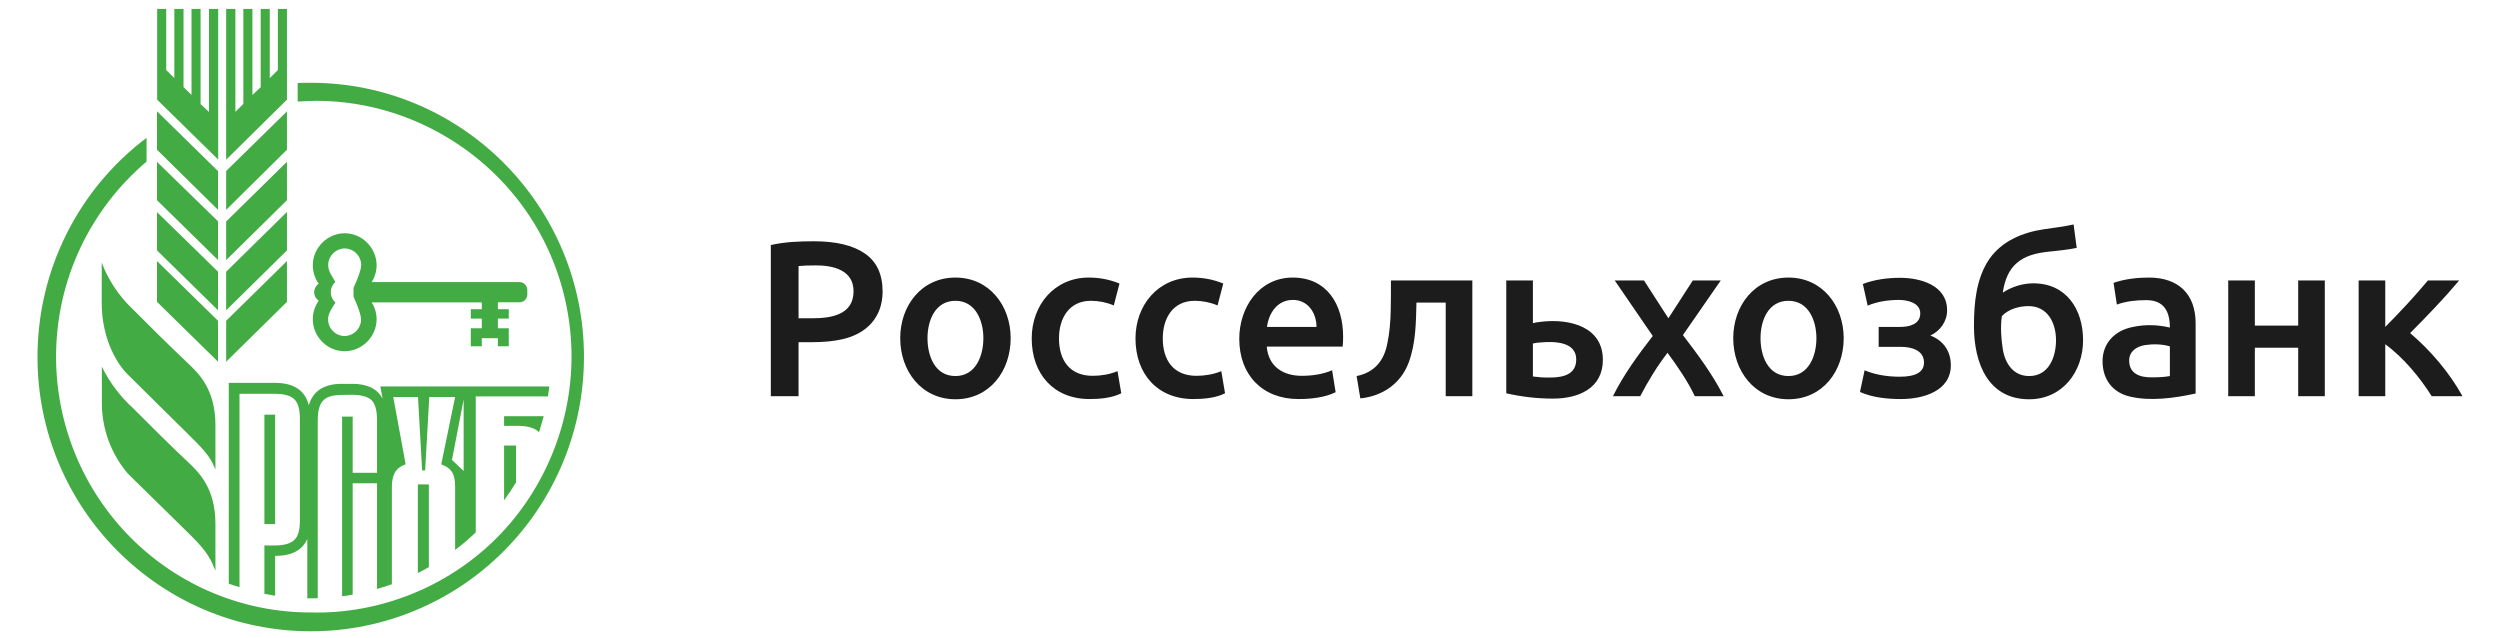 <svg width="200" height="51" viewBox="0 0 200 51" fill="none" xmlns="http://www.w3.org/2000/svg">
<path fill-rule="evenodd" clip-rule="evenodd" d="M18.093 28.938L22.956 24.148V20.884L18.093 25.663V28.938ZM18.093 16.79L22.956 11.977V8.913L18.093 13.681V16.779V16.79ZM18.093 20.806L22.956 16.016V12.94L18.093 17.72V20.806ZM16.707 8.946L16.047 8.326V0.714H15.321V7.596L14.683 6.965V0.714H13.946V6.246L13.297 5.604V0.714H12.571V7.972L17.455 12.763V0.714H16.718V8.946H16.707ZM18.093 24.823L22.956 20.032V16.956L18.093 21.736V24.823ZM12.56 24.148L17.444 28.938V25.663L12.56 20.884V24.148ZM22.23 5.604L21.581 6.246V0.714H20.855V6.976L20.195 7.596V0.714H19.468V8.315L18.831 8.946V0.714H18.093V12.774L22.956 7.972V0.714H22.23V5.604ZM12.56 11.977L17.444 16.79V13.692L12.56 8.902V11.966V11.977ZM12.56 16.016L17.444 20.806V17.708L12.56 12.951V16.016ZM12.56 20.032L17.444 24.823V21.736L12.56 16.967V20.032ZM41.57 22.566H29.733C29.991 22.163 30.128 21.695 30.129 21.216C30.123 19.818 28.956 18.654 27.565 18.66C26.183 18.666 25.03 19.826 25.024 21.216C25.024 21.769 25.2 22.278 25.497 22.698C25.276 22.846 25.136 23.106 25.134 23.373C25.134 23.661 25.288 23.915 25.497 24.059C25.191 24.492 25.025 25.01 25.024 25.542C25.024 26.934 26.181 28.098 27.565 28.098C28.956 28.104 30.123 26.94 30.129 25.542C30.129 25.044 29.985 24.579 29.733 24.192H38.544V24.734H37.664V25.486H38.544V26.261H37.664V27.699H38.544V27.058H39.831V27.699H40.701V26.261H39.831V25.486H40.701V24.734H39.831V24.181H41.57C41.905 24.181 42.186 23.899 42.186 23.561V23.185C42.18 22.85 41.903 22.571 41.57 22.566ZM28.885 25.553C28.885 26.276 28.284 26.88 27.565 26.88C26.846 26.88 26.245 26.276 26.245 25.553C26.245 25.045 26.589 24.618 26.839 24.203C26.601 23.998 26.461 23.688 26.465 23.373C26.465 23.041 26.608 22.754 26.828 22.554C26.591 22.137 26.248 21.706 26.256 21.205C26.256 20.482 26.857 19.877 27.576 19.877C28.295 19.877 28.896 20.482 28.896 21.205C28.896 21.747 28.28 23.03 28.28 23.03V23.716C28.269 23.727 28.885 25.011 28.885 25.553ZM8.137 21.006V24.203C8.137 27.246 9.458 29.215 10.228 29.967L15.266 34.946C16.674 36.329 16.916 36.783 17.235 37.568V34.028C17.235 31.146 15.903 29.884 15.046 29.071C13.548 27.652 12.079 26.197 10.624 24.734C9.523 23.698 8.672 22.423 8.137 21.006ZM10.624 32.634C9.6 31.701 8.76 30.582 8.148 29.337V32.092C8.116 34.214 8.855 36.276 10.228 37.889L15.266 42.835C16.625 44.169 16.898 44.834 17.202 45.575L17.235 45.656V41.927C17.235 39.041 15.899 37.777 15.048 36.972L15.047 36.972L15.046 36.971C13.551 35.557 12.076 34.094 10.624 32.634ZM24.86 6.622C24.511 6.622 24.163 6.622 23.814 6.644V8.127C32.211 7.479 40.341 12.287 43.86 19.982C45.013 22.503 45.645 25.235 45.715 28.009C45.858 33.575 43.679 39.066 39.766 43.004C35.852 46.943 30.394 49.137 24.859 48.997C19.463 49.003 14.286 46.854 10.466 43.022C6.645 39.19 4.494 33.989 4.485 28.562C4.485 22.289 7.29 16.69 11.724 12.929V11.026C9.014 13.065 6.814 15.712 5.3 18.756C3.785 21.8 2.998 25.158 3 28.562C3 40.677 12.791 50.502 24.87 50.502C30.66 50.505 36.214 48.195 40.311 44.081C44.408 39.967 46.712 34.385 46.718 28.562C46.718 16.447 36.928 6.623 24.86 6.622ZM41.284 38.586C40.987 39.084 40.657 39.571 40.327 40.024V35.643H41.284V38.586ZM43.213 34.275C43.182 34.376 43.152 34.478 43.121 34.581C42.593 34.039 41.647 34.05 40.8 34.072H40.327V33.297H43.495C43.411 33.62 43.313 33.942 43.213 34.275ZM21.152 33.176H22.01V33.187V41.927H21.152V33.176ZM19.172 31.504H22.01C22.747 31.504 23.264 31.659 23.55 31.947C23.847 32.223 23.99 32.743 23.99 33.474V41.661C23.99 42.391 23.858 42.9 23.55 43.188C23.11 43.641 22.274 43.641 21.592 43.641L21.152 43.63V47.503L22.01 47.657V44.471C23.33 44.471 24.177 44.029 24.584 43.121V47.868H24.87L25.42 47.857V33.617C25.42 32.865 25.563 32.334 25.86 32.035C26.135 31.736 26.652 31.593 27.367 31.593C27.468 31.593 27.576 31.591 27.688 31.588C28.391 31.575 29.259 31.558 29.744 32.035C30.029 32.334 30.162 32.876 30.162 33.617V37.822H28.214V33.33H27.367V47.702C27.653 47.669 27.917 47.624 28.214 47.569V38.663H30.162V47.115C30.558 47.005 30.954 46.883 31.35 46.739V38.994C31.35 38.109 31.559 37.446 32.45 37.147L31.46 31.759H33.44L33.77 37.633H34.012L34.342 31.759H36.41L35.299 37.147C36.223 37.479 36.41 38.043 36.41 38.983V43.995C36.987 43.56 37.538 43.091 38.06 42.59V31.714H43.836L43.946 30.918H30.426L30.613 31.902C30.195 31.106 29.381 30.707 28.192 30.707H27.345C25.915 30.707 25.035 31.283 24.705 32.422C24.408 31.227 23.495 30.63 21.999 30.63H18.302V46.695C18.588 46.794 18.874 46.894 19.16 46.971V31.515L19.172 31.504ZM37.092 37.678L36.157 36.793L37.092 31.958V37.678ZM33.58 45.765C33.529 45.791 33.479 45.817 33.429 45.843V45.832V38.751H34.309V45.367C34.08 45.505 33.829 45.636 33.58 45.765Z" fill="#42AB44"/>
<path fill-rule="evenodd" clip-rule="evenodd" d="M166.136 19.833L165.889 17.957C165.095 18.137 164.282 18.221 163.478 18.346C161.801 18.598 160.152 19.283 159.148 20.718C158.092 22.267 157.916 24.257 157.916 26.082C157.916 29.065 159.053 31.942 162.334 31.942C165.008 31.942 166.646 29.725 166.646 27.215C166.646 24.74 165.301 22.666 162.668 22.666C161.807 22.666 160.944 22.941 160.222 23.409C160.386 22.3 160.761 21.533 161.348 21.037C161.998 20.462 162.903 20.25 163.742 20.152C164.543 20.066 165.345 19.992 166.136 19.833ZM160.151 25.285C160.683 24.724 161.53 24.489 162.281 24.489C163.811 24.489 164.481 25.832 164.481 27.215C164.481 28.577 163.898 30.083 162.334 30.083C161.07 30.083 160.404 29.084 160.222 27.923C160.092 27.096 160.023 26.126 160.151 25.285ZM172.094 30.189C172.751 30.189 173.25 30.154 173.59 30.083V27.711C172.962 27.521 172.263 27.512 171.619 27.604C170.944 27.706 170.334 28.092 170.334 28.843C170.334 29.89 171.183 30.189 172.094 30.189ZM171.918 22.205C174.257 22.205 175.65 23.504 175.65 25.869V31.481C173.982 31.841 172.087 32.12 170.404 31.729C168.996 31.402 168.204 30.34 168.204 28.897C168.204 27.451 169.188 26.454 170.563 26.171C171.557 25.945 172.6 25.967 173.59 26.206C173.59 24.926 173.124 24.011 171.707 24.011C170.919 24.011 170.093 24.092 169.348 24.365L169.084 22.63C169.98 22.317 170.975 22.205 171.918 22.205ZM183.855 31.694H185.985V22.435H183.855V26.047H180.388V22.435H178.258V31.694H180.388V27.817H183.855V31.694ZM190.821 26.153V22.435H188.692V31.694H190.821V27.534C192.28 28.62 193.567 30.156 194.535 31.694H197C195.958 29.818 194.446 28.028 192.81 26.648C194.16 25.291 195.502 23.901 196.736 22.435H194.236C193.159 23.722 192.004 24.963 190.821 26.153ZM149.027 22.719C149.951 22.362 151.017 22.224 152.001 22.224C153.639 22.224 155.768 22.816 155.768 24.826C155.768 25.712 155.22 26.473 154.43 26.844C155.469 27.238 156.067 28.098 156.067 29.216C156.067 31.306 153.83 31.924 152.089 31.924C151.008 31.924 149.798 31.809 148.798 31.358L149.168 29.623C150.054 29.998 151.028 30.137 151.984 30.137C153.275 30.137 153.92 29.759 153.92 29.003C153.92 28 152.893 27.747 152.054 27.747H150.294V26.153H152.037C152.746 26.153 153.621 25.937 153.621 25.074C153.621 24.215 152.583 23.994 151.913 23.994C151.105 23.994 150.16 24.12 149.414 24.454L149.027 22.719ZM147.495 27.056C147.495 24.451 145.79 22.205 143.077 22.205C140.36 22.205 138.659 24.453 138.659 27.056C138.659 29.664 140.347 31.941 143.077 31.941C145.822 31.941 147.495 29.677 147.495 27.056ZM145.313 27.056C145.313 28.462 144.707 30.083 143.077 30.083C141.433 30.083 140.842 28.474 140.842 27.056C140.842 25.645 141.45 24.064 143.077 24.064C144.69 24.064 145.313 25.656 145.313 27.056ZM133.472 25.462L135.425 22.435H137.661L134.633 26.808C135.816 28.35 137.01 29.952 137.89 31.694H135.584C135.008 30.471 134.198 29.309 133.401 28.224C132.567 29.303 131.849 30.483 131.219 31.694H129.036C129.89 29.976 131.051 28.386 132.222 26.879L129.177 22.435H131.518L133.472 25.462ZM123.406 25.728C123.066 25.763 122.808 25.805 122.632 25.852V22.435H120.502V31.463C121.734 31.749 122.987 31.888 124.251 31.888C126.256 31.888 128.229 31.083 128.229 28.79C128.229 26.121 125.573 25.503 123.406 25.728ZM123.301 30.189C123.007 30.165 122.785 30.142 122.632 30.118V27.48C122.808 27.433 123.031 27.404 123.301 27.392C124.317 27.303 126.099 27.319 126.099 28.755C126.099 30.294 124.418 30.232 123.301 30.189ZM113.316 24.206C113.279 25.825 113.263 27.504 112.682 29.038C112.047 30.714 110.572 31.698 108.827 31.871L108.528 30.083C109.952 29.802 110.738 28.85 110.992 27.445C111.168 26.612 111.234 25.746 111.256 24.896C111.278 24.076 111.274 23.256 111.274 22.435H117.787V31.694H115.657V24.206H113.316ZM99.141 27.109C99.141 29.99 100.989 31.924 103.876 31.924C104.834 31.924 105.979 31.813 106.851 31.375L106.569 29.622C105.817 29.947 104.953 30.065 104.14 30.065C102.638 30.065 101.467 29.314 101.342 27.728H107.414C107.44 27.466 107.449 27.195 107.449 26.932C107.449 24.371 106.172 22.205 103.419 22.205C100.725 22.205 99.141 24.595 99.141 27.109ZM105.32 26.153H101.359C101.506 25.021 102.2 23.993 103.436 23.993C104.632 23.993 105.32 25.03 105.32 26.153ZM90.839 27.073C90.839 24.403 92.659 22.205 95.398 22.205C96.266 22.205 97.088 22.364 97.862 22.683L97.404 24.436C96.83 24.188 96.198 24.064 95.574 24.064C93.83 24.064 93.022 25.456 93.022 27.073C93.022 28.827 93.887 30.065 95.715 30.065C96.386 30.065 97.081 29.95 97.704 29.693L98.003 31.463C97.255 31.84 96.29 31.924 95.468 31.924C92.588 31.924 90.839 29.909 90.839 27.073ZM82.537 27.073C82.537 29.909 84.285 31.924 87.166 31.924C87.988 31.924 88.952 31.84 89.701 31.463L89.401 29.693C88.778 29.95 88.083 30.065 87.412 30.065C85.585 30.065 84.719 28.827 84.719 27.073C84.719 25.456 85.528 24.064 87.272 24.064C87.895 24.064 88.528 24.188 89.102 24.436L89.56 22.683C88.785 22.364 87.964 22.205 87.096 22.205C84.356 22.205 82.537 24.403 82.537 27.073ZM80.853 27.056C80.853 29.677 79.18 31.941 76.435 31.941C73.704 31.941 72.017 29.664 72.017 27.056C72.017 24.453 73.717 22.205 76.435 22.205C79.148 22.205 80.853 24.451 80.853 27.056ZM78.67 27.056C78.67 25.657 78.047 24.064 76.435 24.064C74.808 24.064 74.2 25.645 74.2 27.056C74.2 28.474 74.79 30.083 76.435 30.083C78.064 30.083 78.67 28.462 78.67 27.056ZM69.182 20.276C68.243 19.627 66.888 19.302 65.116 19.302C63.971 19.302 62.786 19.347 61.666 19.603V31.694H63.884V27.374H64.993C65.885 27.374 66.677 27.297 67.369 27.144C69.323 26.711 70.608 25.388 70.608 23.32C70.608 21.94 70.132 20.925 69.182 20.276ZM63.884 21.285C64.248 21.249 64.711 21.232 65.274 21.232C66.669 21.232 68.284 21.608 68.284 23.303C68.284 25.191 66.484 25.462 64.957 25.462H63.884V21.285Z" fill="#1C1C1C"/>
</svg>
